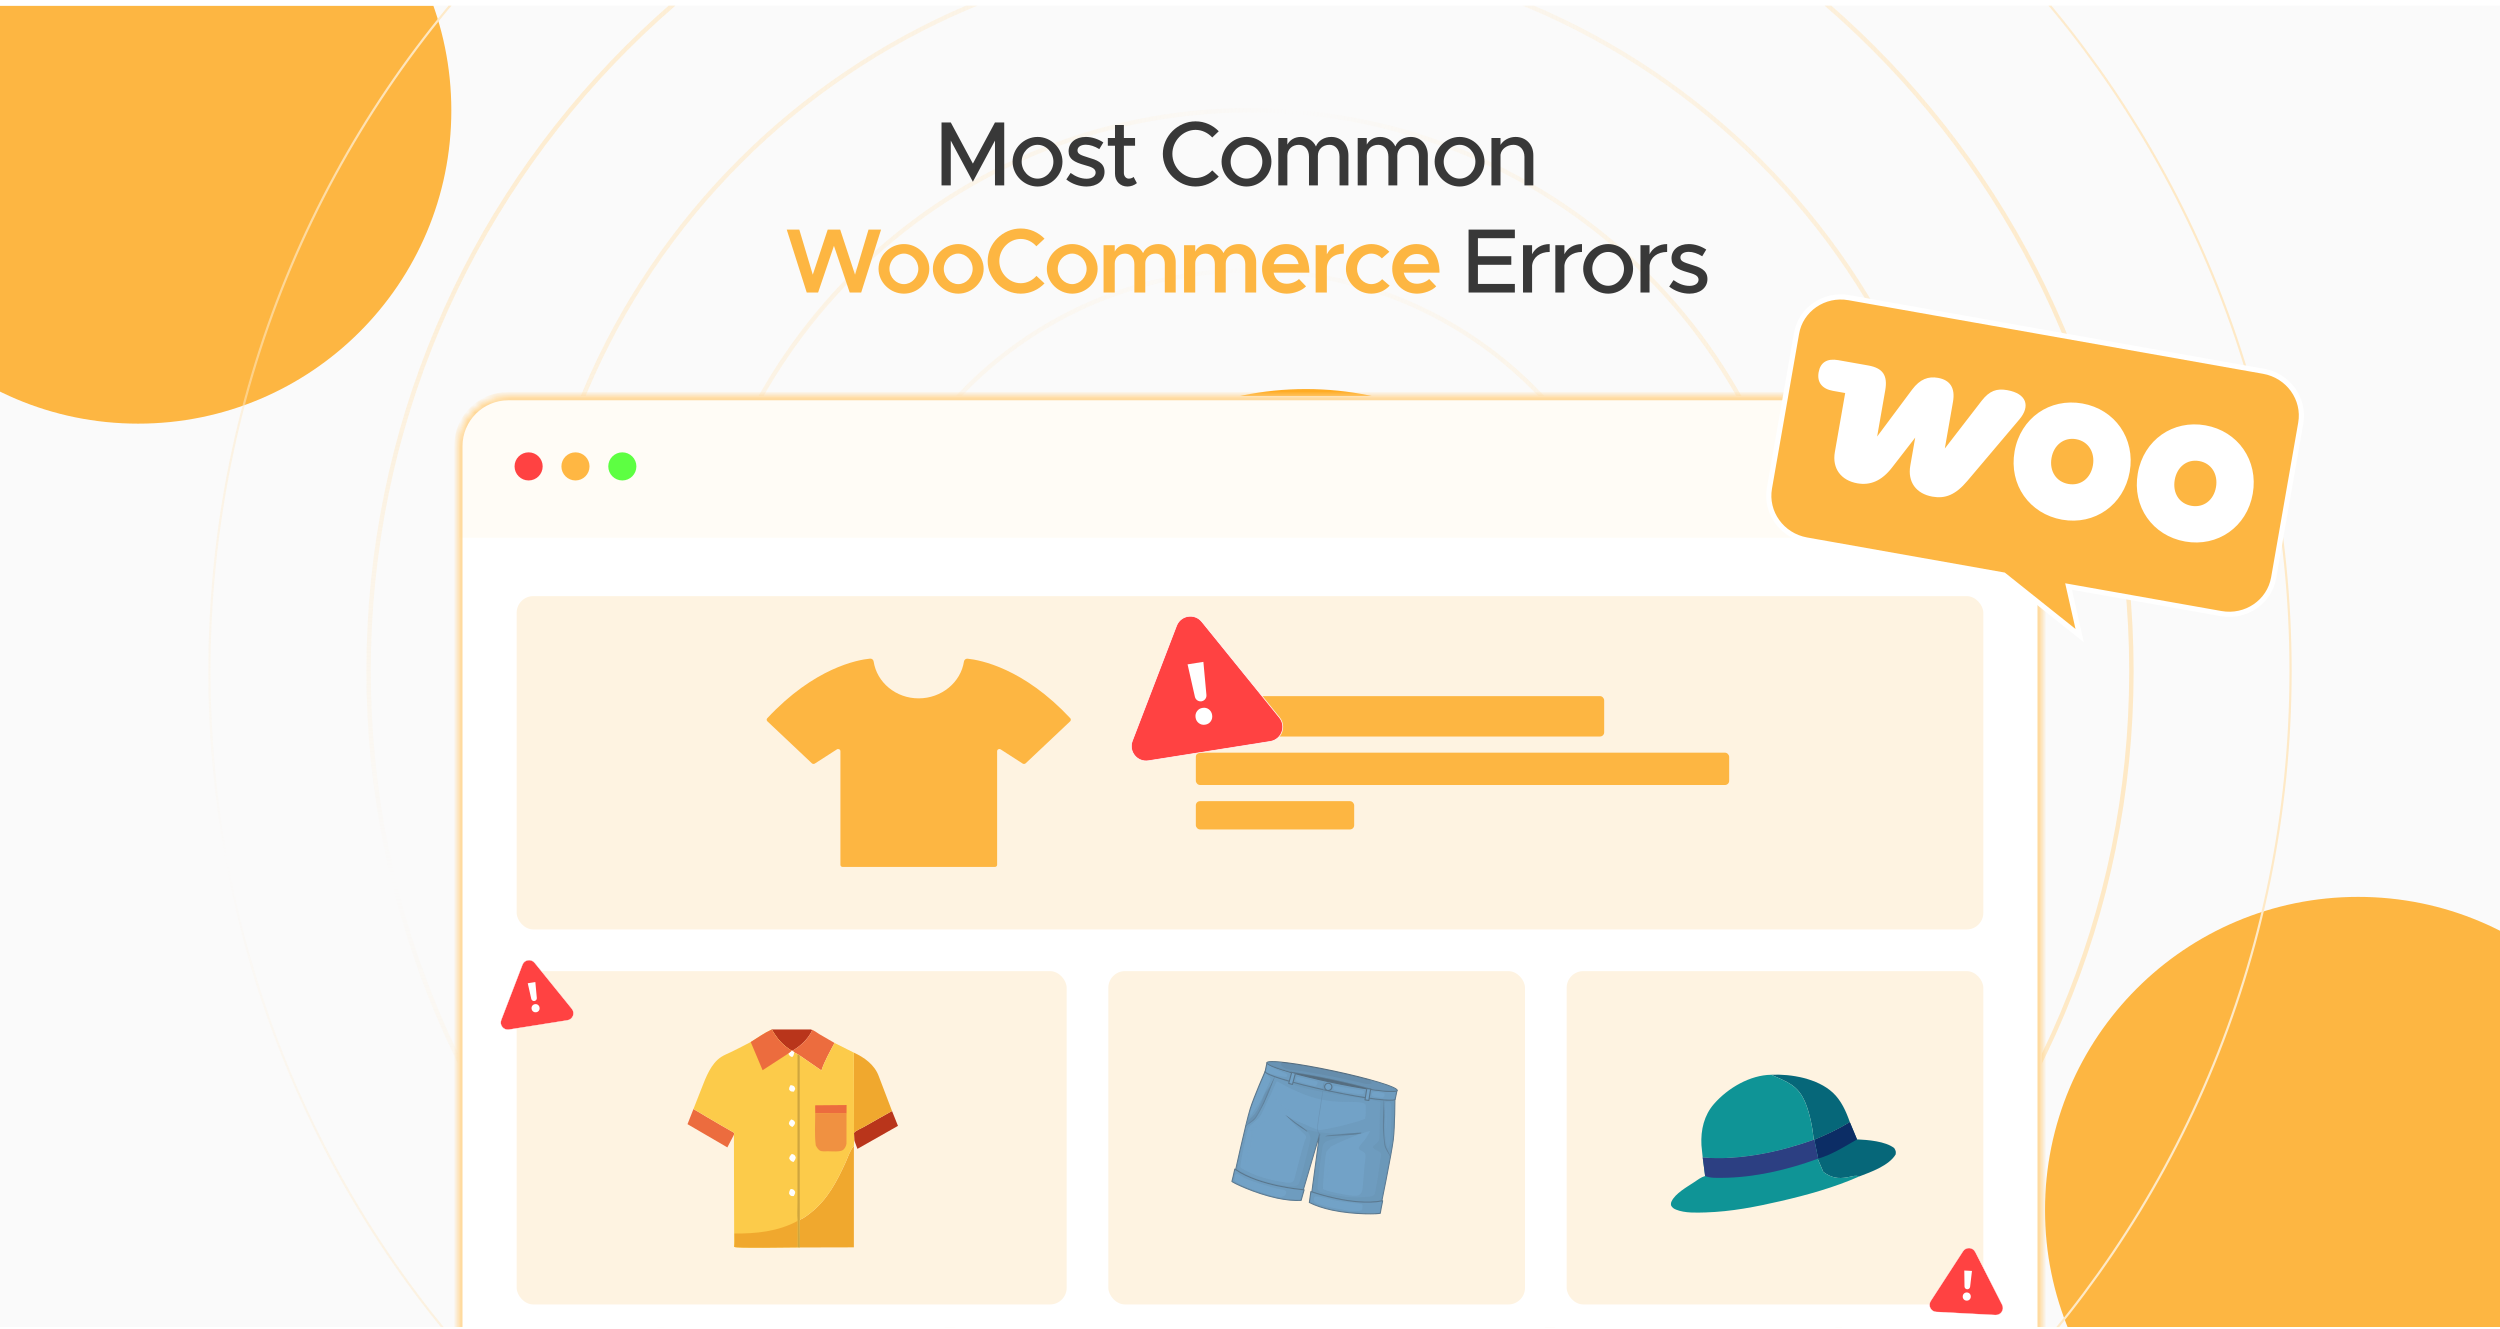 <svg width="350" height="186" viewBox="0 0 350 186" fill="none" xmlns="http://www.w3.org/2000/svg">
<g clip-path="url(#clip0_982_749)">
<rect width="350" height="185" transform="translate(0 0.791)" fill="#FAFAFA"/>
<g filter="url(#filter0_f_982_749)">
<circle cx="19.343" cy="15.468" r="43.843" fill="#FDB642"/>
</g>
<g filter="url(#filter1_f_982_749)">
<circle cx="182.819" cy="98.31" r="43.843" fill="#FFAC25"/>
</g>
<g filter="url(#filter2_f_982_749)">
<circle cx="330.142" cy="169.406" r="43.843" fill="#FDB642"/>
</g>
<path d="M208.5 93.958C208.5 112.46 193.501 127.458 175 127.458C156.499 127.458 141.501 112.46 141.501 93.958C141.501 75.457 156.499 60.459 175 60.459C193.501 60.459 208.5 75.457 208.5 93.958ZM175 127.767C193.672 127.767 208.808 112.63 208.808 93.958C208.808 75.287 193.672 60.15 175 60.15C156.328 60.15 141.192 75.287 141.192 93.958C141.192 112.63 156.328 127.767 175 127.767ZM230.935 93.958C230.935 124.851 205.892 149.894 175 149.894C144.108 149.894 119.065 124.851 119.065 93.958C119.065 63.066 144.108 38.023 175 38.023C205.892 38.023 230.935 63.066 230.935 93.958ZM175 150.202C206.063 150.202 231.244 125.021 231.244 93.958C231.244 62.896 206.063 37.714 175 37.714C143.937 37.714 118.756 62.896 118.756 93.958C118.756 125.021 143.937 150.202 175 150.202ZM253.371 93.958C253.371 137.242 218.283 172.33 175 172.33C131.717 172.33 96.629 137.242 96.629 93.958C96.629 50.675 131.717 15.587 175 15.587C218.283 15.587 253.371 50.675 253.371 93.958ZM175 172.638C218.454 172.638 253.68 137.412 253.68 93.958C253.68 50.505 218.454 15.278 175 15.278C131.546 15.278 96.32 50.505 96.32 93.958C96.32 137.412 131.546 172.638 175 172.638ZM275.807 93.958C275.807 149.633 230.674 194.766 175 194.766C119.326 194.766 74.193 149.633 74.193 93.958C74.193 38.284 119.326 -6.849 175 -6.849C230.674 -6.849 275.807 38.284 275.807 93.958ZM175 195.074C230.845 195.074 276.116 149.803 276.116 93.958C276.116 38.114 230.845 -7.158 175 -7.158C119.155 -7.158 73.884 38.114 73.884 93.958C73.884 149.803 119.155 195.074 175 195.074ZM298.243 93.958C298.243 162.024 243.065 217.201 175 217.201C106.935 217.201 51.757 162.024 51.757 93.958C51.757 25.893 106.935 -29.285 175 -29.285C243.065 -29.285 298.243 25.893 298.243 93.958ZM175 217.51C243.236 217.51 298.552 162.194 298.552 93.958C298.552 25.723 243.236 -29.593 175 -29.593C106.764 -29.593 51.448 25.723 51.448 93.958C51.448 162.194 106.764 217.51 175 217.51ZM320.679 93.958C320.679 174.415 255.456 239.637 175 239.637C94.544 239.637 29.321 174.415 29.321 93.958C29.321 13.502 94.544 -51.721 175 -51.721C255.456 -51.721 320.679 13.502 320.679 93.958Z" stroke="url(#paint0_radial_982_749)" stroke-width="0.309"/>
<path d="M131.814 25.959V17.142H133.11L136.203 22.905L139.296 17.142H140.592V25.959H139.296V19.683L136.203 25.446L133.11 19.683V25.959H131.814ZM145.268 26.113C143.369 26.113 141.765 24.522 141.765 22.635C141.765 20.749 143.369 19.17 145.268 19.17C147.155 19.17 148.746 20.749 148.746 22.635C148.746 24.522 147.155 26.113 145.268 26.113ZM145.268 25.009C146.462 25.009 147.476 23.931 147.476 22.635C147.476 21.352 146.462 20.274 145.268 20.274C144.049 20.274 143.035 21.352 143.035 22.635C143.035 23.931 144.049 25.009 145.268 25.009ZM152.119 26.113C151.144 26.113 150.079 25.767 149.283 25.125L149.886 24.214C150.592 24.727 151.349 25.022 152.132 25.022C152.877 25.022 153.39 24.676 153.39 24.162C153.39 23.546 152.71 23.354 151.888 23.123C150.361 22.699 149.604 22.263 149.604 21.185C149.591 19.966 150.605 19.17 152.017 19.17C152.877 19.17 153.749 19.465 154.468 19.94L153.903 20.877C153.262 20.479 152.594 20.261 152.017 20.261C151.362 20.261 150.849 20.543 150.849 21.044C150.849 21.557 151.26 21.711 152.376 22.058C153.467 22.378 154.635 22.738 154.635 24.06C154.635 25.317 153.57 26.113 152.119 26.113ZM158.703 24.765L159.165 25.638C158.806 25.933 158.318 26.113 157.844 26.113C156.817 26.113 156.098 25.369 156.098 24.303V20.402H155.097V19.324H156.098V17.502H157.343V19.324H158.909V20.402H157.343V24.214C157.343 24.676 157.651 25.009 158.023 25.009C158.306 25.009 158.562 24.907 158.703 24.765ZM167.379 26.113C164.902 26.113 162.798 24.021 162.798 21.544C162.798 19.067 164.902 16.988 167.379 16.988C168.637 16.988 169.792 17.515 170.626 18.375L169.715 19.247C169.125 18.605 168.29 18.182 167.379 18.182C165.621 18.182 164.132 19.722 164.132 21.544C164.132 23.38 165.621 24.919 167.379 24.919C168.29 24.919 169.125 24.496 169.715 23.854L170.626 24.727C169.792 25.574 168.637 26.113 167.379 26.113ZM174.522 26.113C172.623 26.113 171.018 24.522 171.018 22.635C171.018 20.749 172.623 19.17 174.522 19.17C176.408 19.17 178 20.749 178 22.635C178 24.522 176.408 26.113 174.522 26.113ZM174.522 25.009C175.715 25.009 176.729 23.931 176.729 22.635C176.729 21.352 175.715 20.274 174.522 20.274C173.303 20.274 172.289 21.352 172.289 22.635C172.289 23.931 173.303 25.009 174.522 25.009ZM186.391 19.17C187.777 19.17 188.778 20.235 188.778 21.737V25.959H187.533V21.929C187.533 20.954 186.955 20.274 186.121 20.274C185.172 20.274 184.504 20.903 184.504 21.814V25.959H183.259V21.929C183.259 20.954 182.682 20.274 181.848 20.274C180.898 20.274 180.231 20.903 180.231 21.814V25.959H178.96V19.324H180.231V20.248C180.564 19.594 181.257 19.17 182.104 19.17C183.067 19.17 183.85 19.683 184.235 20.505C184.543 19.683 185.39 19.17 186.391 19.17ZM197.508 19.17C198.894 19.17 199.895 20.235 199.895 21.737V25.959H198.65V21.929C198.65 20.954 198.072 20.274 197.238 20.274C196.288 20.274 195.621 20.903 195.621 21.814V25.959H194.376V21.929C194.376 20.954 193.799 20.274 192.965 20.274C192.015 20.274 191.348 20.903 191.348 21.814V25.959H190.077V19.324H191.348V20.248C191.681 19.594 192.374 19.17 193.221 19.17C194.184 19.17 194.967 19.683 195.352 20.505C195.66 19.683 196.507 19.17 197.508 19.17ZM204.351 26.113C202.452 26.113 200.847 24.522 200.847 22.635C200.847 20.749 202.452 19.17 204.351 19.17C206.237 19.17 207.829 20.749 207.829 22.635C207.829 24.522 206.237 26.113 204.351 26.113ZM204.351 25.009C205.544 25.009 206.558 23.931 206.558 22.635C206.558 21.352 205.544 20.274 204.351 20.274C203.132 20.274 202.118 21.352 202.118 22.635C202.118 23.931 203.132 25.009 204.351 25.009ZM212.177 19.17C213.64 19.17 214.667 20.235 214.667 21.737V25.959H213.422V21.955C213.422 20.967 212.793 20.274 211.895 20.274C210.971 20.274 210.175 20.877 210.072 21.66V25.959H208.802V19.324H210.072V20.287C210.47 19.632 211.279 19.17 212.177 19.17ZM212.081 33.349H206.909V35.864H211.581V37.071H206.909V39.753H212.081V40.959H205.6V32.142H212.081V33.349ZM214.492 35.595C214.915 34.722 215.814 34.17 216.956 34.17V35.274C215.583 35.274 214.607 36.031 214.492 37.186V40.959H213.221V34.324H214.492V35.595ZM219.016 35.595C219.44 34.722 220.338 34.17 221.48 34.17V35.274C220.107 35.274 219.132 36.031 219.016 37.186V40.959H217.746V34.324H219.016V35.595ZM225.15 41.113C223.251 41.113 221.647 39.522 221.647 37.635C221.647 35.749 223.251 34.17 225.15 34.17C227.037 34.17 228.628 35.749 228.628 37.635C228.628 39.522 227.037 41.113 225.15 41.113ZM225.15 40.009C226.344 40.009 227.358 38.931 227.358 37.635C227.358 36.352 226.344 35.274 225.15 35.274C223.931 35.274 222.917 36.352 222.917 37.635C222.917 38.931 223.931 40.009 225.15 40.009ZM230.936 35.595C231.359 34.722 232.258 34.17 233.4 34.17V35.274C232.027 35.274 231.051 36.031 230.936 37.186V40.959H229.665V34.324H230.936V35.595ZM236.526 41.113C235.551 41.113 234.485 40.767 233.69 40.125L234.293 39.214C234.999 39.727 235.756 40.022 236.539 40.022C237.283 40.022 237.796 39.676 237.796 39.162C237.796 38.546 237.116 38.354 236.295 38.123C234.768 37.699 234.011 37.263 234.011 36.185C233.998 34.966 235.012 34.17 236.423 34.17C237.283 34.17 238.156 34.465 238.874 34.94L238.31 35.877C237.668 35.479 237.001 35.261 236.423 35.261C235.769 35.261 235.255 35.543 235.255 36.044C235.255 36.557 235.666 36.711 236.783 37.058C237.873 37.379 239.041 37.738 239.041 39.06C239.041 40.317 237.976 41.113 236.526 41.113Z" fill="#383838"/>
<path d="M112.942 40.959L110.144 32.142H111.902L113.789 38.456L115.88 32.142H117.626L119.705 38.456L121.591 32.142H123.349L120.565 40.959H118.96L116.753 34.414L114.533 40.959H112.942ZM126.55 41.113C124.625 41.113 122.995 39.522 122.995 37.635C122.995 35.749 124.625 34.17 126.55 34.17C128.475 34.17 130.104 35.749 130.104 37.635C130.104 39.522 128.475 41.113 126.55 41.113ZM126.55 39.778C127.64 39.778 128.564 38.803 128.564 37.635C128.564 36.48 127.64 35.505 126.55 35.505C125.446 35.505 124.522 36.48 124.522 37.635C124.522 38.803 125.446 39.778 126.55 39.778ZM134.157 41.113C132.232 41.113 130.603 39.522 130.603 37.635C130.603 35.749 132.232 34.17 134.157 34.17C136.082 34.17 137.712 35.749 137.712 37.635C137.712 39.522 136.082 41.113 134.157 41.113ZM134.157 39.778C135.248 39.778 136.172 38.803 136.172 37.635C136.172 36.48 135.248 35.505 134.157 35.505C133.054 35.505 132.13 36.48 132.13 37.635C132.13 38.803 133.054 39.778 134.157 39.778ZM142.907 41.113C140.392 41.113 138.274 39.021 138.274 36.544C138.274 34.068 140.392 31.988 142.907 31.988C144.203 31.988 145.384 32.54 146.231 33.413L145.089 34.478C144.55 33.849 143.754 33.452 142.907 33.452C141.277 33.452 139.904 34.863 139.904 36.544C139.904 38.238 141.277 39.65 142.907 39.65C143.767 39.65 144.55 39.252 145.102 38.623L146.231 39.676C145.384 40.561 144.203 41.113 142.907 41.113ZM150.112 41.113C148.187 41.113 146.557 39.522 146.557 37.635C146.557 35.749 148.187 34.17 150.112 34.17C152.037 34.17 153.667 35.749 153.667 37.635C153.667 39.522 152.037 41.113 150.112 41.113ZM150.112 39.778C151.203 39.778 152.127 38.803 152.127 37.635C152.127 36.48 151.203 35.505 150.112 35.505C149.009 35.505 148.085 36.48 148.085 37.635C148.085 38.803 149.009 39.778 150.112 39.778ZM162.173 34.17C163.559 34.17 164.599 35.235 164.599 36.737V40.959H163.072V36.993C163.072 36.121 162.545 35.505 161.788 35.505C160.928 35.505 160.338 36.082 160.338 36.891V40.959H158.811V36.993C158.811 36.121 158.285 35.505 157.515 35.505C156.668 35.505 156.065 36.082 156.065 36.891V40.959H154.499V34.324H156.065V35.222C156.398 34.581 157.078 34.17 157.913 34.17C158.849 34.17 159.619 34.645 160.03 35.428C160.351 34.658 161.185 34.17 162.173 34.17ZM173.44 34.17C174.826 34.17 175.866 35.235 175.866 36.737V40.959H174.339V36.993C174.339 36.121 173.813 35.505 173.055 35.505C172.196 35.505 171.605 36.082 171.605 36.891V40.959H170.078V36.993C170.078 36.121 169.552 35.505 168.782 35.505C167.935 35.505 167.332 36.082 167.332 36.891V40.959H165.766V34.324H167.332V35.222C167.665 34.581 168.346 34.17 169.18 34.17C170.117 34.17 170.887 34.645 171.297 35.428C171.618 34.658 172.452 34.17 173.44 34.17ZM180.139 39.727C180.755 39.727 181.487 39.445 181.859 39.06L182.847 40.086C182.269 40.702 181.114 41.113 180.152 41.113C178.253 41.113 176.687 39.663 176.687 37.622C176.687 35.633 178.176 34.17 180.062 34.17C182.115 34.17 183.309 35.723 183.309 38.174H178.304C178.496 39.085 179.189 39.727 180.139 39.727ZM180.126 35.556C179.254 35.556 178.548 36.108 178.317 36.981H181.807C181.628 36.147 181.063 35.556 180.126 35.556ZM185.757 35.608C186.18 34.722 187.04 34.17 188.131 34.17V35.505C186.707 35.505 185.757 36.352 185.757 37.609V40.959H184.191V34.324H185.757V35.608ZM191.973 41.113C190.061 41.113 188.431 39.522 188.431 37.635C188.431 35.749 190.061 34.17 191.999 34.17C193 34.17 193.885 34.594 194.514 35.248L193.462 36.172C193.103 35.774 192.551 35.505 191.986 35.505C190.895 35.505 189.984 36.48 189.984 37.635C189.984 38.803 190.895 39.778 191.986 39.778C192.564 39.778 193.128 39.509 193.5 39.085L194.553 39.996C193.911 40.677 193.026 41.113 191.973 41.113ZM198.363 39.727C198.979 39.727 199.71 39.445 200.083 39.06L201.071 40.086C200.493 40.702 199.338 41.113 198.376 41.113C196.476 41.113 194.911 39.663 194.911 37.622C194.911 35.633 196.399 34.17 198.286 34.17C200.339 34.17 201.533 35.723 201.533 38.174H196.528C196.72 39.085 197.413 39.727 198.363 39.727ZM198.35 35.556C197.477 35.556 196.772 36.108 196.541 36.981H200.031C199.852 36.147 199.287 35.556 198.35 35.556Z" fill="#FDB642"/>
<g filter="url(#filter3_d_982_749)">
<g clip-path="url(#clip1_982_749)">
<mask id="path-6-inside-1_982_749" fill="white">
<path d="M64.167 57.209C64.167 53.343 67.301 50.209 71.167 50.209H278.833C282.699 50.209 285.833 53.343 285.833 57.209V185.542H64.167V57.209Z"/>
</mask>
<path d="M64.167 57.209C64.167 53.343 67.301 50.209 71.167 50.209H278.833C282.699 50.209 285.833 53.343 285.833 57.209V185.542H64.167V57.209Z" fill="white"/>
<rect x="64.167" y="50.209" width="221.667" height="19.833" fill="#FFFCF6"/>
<circle cx="74.006" cy="60.048" r="1.968" fill="#FF4242"/>
<circle cx="80.566" cy="60.048" r="1.968" fill="#FFB743"/>
<circle cx="87.126" cy="60.048" r="1.968" fill="#5DFF42"/>
<rect x="72.333" y="78.209" width="205.333" height="46.667" rx="2.333" fill="#FEF3E1"/>
<rect x="72.333" y="130.709" width="77" height="46.667" rx="2.333" fill="#FEF3E1"/>
<rect x="155.167" y="130.709" width="58.333" height="46.667" rx="2.333" fill="#FEF3E1"/>
<rect x="219.333" y="130.709" width="58.333" height="46.667" rx="2.333" fill="#FEF3E1"/>
<path d="M149.823 95.737L143.593 101.616C143.478 101.716 143.298 101.732 143.175 101.654L140.097 99.669C139.885 99.53 139.598 99.669 139.598 99.916V115.823C139.598 115.992 139.459 116.124 139.278 116.124H117.969C117.789 116.124 117.658 115.992 117.658 115.823V99.916C117.658 99.669 117.363 99.53 117.159 99.669L114.073 101.654C113.949 101.732 113.77 101.716 113.663 101.616L107.434 95.737C107.303 95.614 107.303 95.42 107.417 95.304C114.007 88.235 120.056 87.131 121.8 86.96C122.063 86.93 122.267 87.115 122.308 87.347C122.75 90.283 125.41 92.523 128.612 92.523C131.813 92.523 134.514 90.283 134.956 87.347C134.997 87.115 135.218 86.945 135.463 86.968C137.232 87.153 143.273 88.274 149.839 95.304C149.945 95.42 149.946 95.614 149.823 95.737Z" fill="#FDB642"/>
<rect x="167.417" y="92.207" width="57.167" height="5.657" rx="0.583" fill="#FDB642"/>
<rect x="167.417" y="100.127" width="74.667" height="4.525" rx="0.583" fill="#FDB642"/>
<rect x="167.417" y="106.914" width="22.167" height="3.96" rx="0.583" fill="#FDB642"/>
<path d="M195.06 154.277C195.275 152.416 195.284 148.611 195.284 148.611L194.502 148.217C189.276 148.484 177.999 144.71 177.999 144.71L177.124 144.751C177.124 144.751 175.585 148.231 175.025 150.019C174.465 151.806 172.681 159.913 172.681 159.913C172.681 159.913 179.039 162.464 182.162 162.334L184.748 153.533L183.53 162.625C186.331 164.014 193.177 164.27 193.177 164.27C193.177 164.27 194.844 156.138 195.06 154.277Z" fill="#72A2C7"/>
<path d="M186.186 163.541L186.186 163.541C185.042 163.297 184.137 163.013 183.495 162.695C183.465 162.68 183.448 162.648 183.453 162.615L184.536 154.529L182.237 162.356C182.227 162.388 182.198 162.411 182.165 162.412C181.449 162.442 180.507 162.334 179.363 162.091C176.282 161.436 172.687 160 172.651 159.986C172.616 159.972 172.596 159.934 172.604 159.897C172.622 159.816 174.396 151.766 174.951 149.996C175.506 148.224 177.037 144.756 177.053 144.72C177.065 144.694 177.091 144.676 177.12 144.674L177.994 144.632C178.004 144.632 178.014 144.633 178.023 144.636C178.073 144.653 183.087 146.324 187.916 147.351C190.749 147.953 192.963 148.218 194.498 148.14C194.511 148.14 194.525 148.143 194.537 148.149L195.319 148.543C195.345 148.556 195.361 148.583 195.361 148.612C195.361 148.651 195.349 152.442 195.136 154.286C194.923 156.13 193.269 164.205 193.252 164.286C193.245 164.323 193.211 164.35 193.173 164.348C193.135 164.347 189.267 164.196 186.186 163.541ZM183.614 162.581C184.241 162.883 185.116 163.155 186.218 163.389C189.065 163.994 192.591 164.167 193.114 164.19C193.271 163.418 194.78 156.017 194.982 154.268C195.182 152.545 195.204 149.106 195.206 148.659L194.485 148.296C192.938 148.372 190.718 148.105 187.884 147.502C183.171 146.501 178.284 144.887 177.988 144.788L177.176 144.827C176.996 145.236 175.617 148.387 175.099 150.042C174.572 151.722 172.94 159.096 172.77 159.866C173.257 160.058 176.548 161.333 179.395 161.938C180.497 162.173 181.407 162.281 182.103 162.259L184.673 153.512C184.684 153.473 184.724 153.449 184.764 153.458C184.803 153.466 184.83 153.504 184.824 153.544L183.614 162.581Z" fill="#59758B"/>
<path d="M190.558 153.321C189.63 153.351 188.696 153.463 187.768 153.533C187.369 153.563 186.968 153.596 186.57 153.64C186.259 153.674 185.85 153.675 185.564 153.815C185.553 153.821 185.543 153.841 185.562 153.842C185.605 153.848 185.648 153.847 185.691 153.84C185.695 153.839 185.698 153.833 185.693 153.833C185.605 153.831 185.616 153.829 185.726 153.828C185.828 153.826 185.93 153.823 186.033 153.817C186.243 153.805 186.454 153.797 186.664 153.784C187.1 153.759 187.534 153.73 187.97 153.706C188.821 153.658 189.71 153.657 190.537 153.426C190.581 153.414 190.638 153.318 190.558 153.321Z" fill="#59758B"/>
<path d="M183.015 153.101C182.551 152.684 182.023 152.357 181.51 152.003C180.999 151.65 180.538 151.217 180.013 150.887C180 150.878 179.975 150.901 179.99 150.911C180.07 150.965 180.152 151.015 180.234 151.064C180.162 151.028 180.089 150.992 180.076 150.981C180.197 151.08 180.311 151.186 180.428 151.291C180.679 151.518 180.931 151.744 181.198 151.952C181.758 152.387 182.36 152.776 182.953 153.166C182.988 153.189 183.051 153.134 183.015 153.101Z" fill="#59758B"/>
<path d="M193.953 155.036C193.793 154.286 193.797 153.482 193.767 152.724C193.737 151.988 193.824 151.255 193.802 150.517C193.785 149.911 193.767 149.298 193.761 148.692C193.76 148.678 193.737 148.687 193.736 148.698C193.735 148.712 193.734 148.726 193.733 148.741C193.732 148.748 193.743 148.744 193.745 148.74C193.714 148.826 193.71 149.144 193.702 149.322C193.686 149.689 193.66 150.055 193.65 150.423C193.629 151.195 193.585 151.981 193.609 152.754C193.634 153.496 193.722 154.237 193.809 154.975C193.891 155.657 194.411 156.148 194.65 156.774C194.655 156.789 194.68 156.776 194.678 156.763C194.538 156.16 194.084 155.65 193.953 155.036Z" fill="#59758B"/>
<path d="M175.72 151.159C176.171 150.539 176.494 149.803 176.83 149.122C177.156 148.462 177.375 147.757 177.695 147.092C177.958 146.545 178.222 145.993 178.475 145.442C178.482 145.429 178.499 145.446 178.496 145.457C178.49 145.47 178.485 145.484 178.481 145.497C178.478 145.504 178.47 145.497 178.471 145.492C178.463 145.583 178.338 145.875 178.273 146.041C178.139 146.382 178.013 146.728 177.873 147.068C177.578 147.782 177.299 148.517 176.961 149.214C176.638 149.882 176.256 150.523 175.876 151.162C175.524 151.752 174.849 151.989 174.376 152.463C174.365 152.475 174.347 152.453 174.355 152.442C174.727 151.948 175.35 151.666 175.72 151.159Z" fill="#59758B"/>
<path opacity="0.3" d="M195.06 154.279C195.275 152.418 195.284 148.613 195.284 148.613L194.502 148.219C189.276 148.486 177.999 144.711 177.999 144.711L177.124 144.753C177.124 144.753 177.12 144.764 177.113 144.778C177.23 144.946 177.357 145.108 177.48 145.269C177.605 145.432 177.777 145.565 177.873 145.749C177.93 145.857 177.841 146.031 177.794 146.128C177.672 146.385 177.552 146.641 177.432 146.9C177.098 147.628 176.799 148.383 176.379 149.066C175.994 149.693 175.557 150.285 175.153 150.899C175.115 150.957 175.008 150.952 175.007 150.868C175.004 150.486 175.051 150.112 175.117 149.74C175.084 149.837 175.053 149.931 175.025 150.02C174.466 151.808 172.681 159.915 172.681 159.915C172.681 159.915 179.039 162.466 182.163 162.336L184.748 153.535L183.53 162.627C186.331 164.016 193.177 164.272 193.177 164.272C193.177 164.272 194.844 156.14 195.06 154.279ZM184.674 152.939C184.015 152.83 182.641 152.13 182.433 152.051C181.79 151.803 181.138 151.568 180.541 151.228C180.535 151.227 180.53 151.227 180.524 151.226C180.469 151.219 180.414 151.21 180.359 151.202C180.376 151.225 180.392 151.249 180.41 151.272C181.059 152.14 181.941 152.819 182.675 153.611C182.816 153.764 182.937 153.985 182.798 154.178C182.559 154.51 181.402 159.066 181.262 159.634C181.201 159.876 181.122 160.169 180.859 160.267C180.544 160.385 180.19 160.338 179.866 160.283C179.432 160.209 178.993 160.15 178.563 160.06C177.408 159.82 176.235 159.482 175.156 159.001C174.861 158.87 174.579 158.721 174.294 158.572C174.177 158.511 173.765 158.312 173.684 158.199C173.499 157.94 174.593 153.037 174.749 152.733C174.925 152.391 175.218 152.153 175.509 151.913C175.91 151.584 176.332 151.227 176.576 150.762C176.822 150.294 177.031 149.81 177.248 149.329C177.468 148.842 177.72 148.37 177.96 147.892C178.129 147.456 178.301 147.023 178.522 146.611C178.542 146.557 178.563 146.504 178.58 146.45C178.583 146.44 178.588 146.432 178.594 146.425C178.627 146.343 178.663 146.263 178.705 146.185C178.726 146.149 178.772 146.131 178.81 146.152C180.725 147.209 182.702 148.185 184.851 148.66C185.942 148.902 187.032 149.003 188.148 149.02C189.178 149.034 190.973 148.919 191.182 149.44C191.194 149.469 191.291 150.441 191.113 151.344C191.061 151.61 185.362 153.052 184.674 152.939ZM189.9 162.168C189.22 162.265 185.197 161.459 185.209 161.164C185.259 159.807 185.49 156.641 185.707 155.976C185.717 155.946 186.332 155.258 186.359 155.243C188.755 154 191.829 153.01 191.801 153.083C191.595 153.622 191.231 154.134 190.858 154.574C190.681 154.782 190.489 154.991 190.349 155.225C190.241 155.407 190.122 155.591 190.432 155.757C190.548 155.819 190.66 155.886 190.772 155.954C190.959 156.069 191.144 156.19 191.164 156.428C191.202 156.902 191.089 157.395 191.041 157.865C190.935 158.9 190.882 159.94 190.784 160.975C190.727 161.581 190.565 162.074 189.9 162.168Z" fill="#668DAC"/>
<path opacity="0.6" d="M175.26 151.793C175.894 151.315 176.294 150.677 176.569 149.939C176.864 149.146 177.604 147.732 177.902 146.941C178.103 146.407 177.322 147.304 176.997 148.017C176.661 148.753 176.382 149.554 175.962 150.246C175.646 150.764 175.204 151.308 174.652 151.586C174.634 151.595 174.616 151.601 174.599 151.608C174.543 151.832 174.485 152.069 174.424 152.317C174.713 152.157 174.997 151.991 175.26 151.793Z" fill="#668DAC"/>
<path opacity="0.3" d="M195.059 154.279C195.275 152.418 195.284 148.613 195.284 148.613L194.502 148.219C189.276 148.486 177.999 144.711 177.999 144.711L177.261 144.747C178.047 145.388 179.063 145.697 179.973 146.135C181.356 146.799 182.783 147.167 184.283 147.463C185.787 147.76 187.297 148.02 188.81 148.269C190.261 148.508 191.737 148.688 193.176 148.991C193.212 148.998 193.233 149.03 193.235 149.064C193.257 149.074 193.281 149.093 193.277 149.124C193.062 150.52 193.208 153.881 193.06 154.344C192.933 154.739 192.465 154.943 192.224 155.256C192.004 155.543 193.078 155.904 193.219 156.081C193.478 156.407 193.277 156.834 193.229 157.198C193.135 157.904 192.621 161.902 192.369 162.071C192.118 162.238 191.797 162.272 191.503 162.297C190.543 162.378 189.608 162.437 188.646 162.336C187.742 162.24 186.852 162.052 185.956 161.908C185.533 161.839 184.58 161.738 184.459 161.195C184.37 160.799 185.06 155.562 185.223 155.084C185.319 154.804 185.498 154.627 185.775 154.514C186.262 154.318 186.762 154.159 187.273 154.032C188.345 153.766 189.439 153.598 190.517 153.354C190.578 153.34 190.621 153.396 190.617 153.443C190.734 153.403 190.845 153.364 190.948 153.33C189.104 153.357 187.246 153.578 185.41 153.345C184.463 153.226 183.361 153.093 182.437 152.677C182.444 152.682 182.451 152.686 182.457 152.692C182.972 153.079 183.554 153.583 183.448 154.301C183.365 154.863 182.015 160.21 181.816 160.505C181.547 160.903 180.799 160.833 180.4 160.798C179.764 160.742 179.144 160.604 178.521 160.47C177.448 160.24 176.373 159.971 175.356 159.552C174.821 159.332 174.305 159.076 173.813 158.77C173.604 158.64 173.414 158.512 173.341 158.267C173.219 157.862 173.353 157.307 173.393 156.894C173.402 156.799 173.411 156.706 173.421 156.612C173.005 158.441 172.681 159.915 172.681 159.915C172.681 159.915 179.039 162.466 182.163 162.336L184.748 153.535L183.53 162.627C186.331 164.016 193.177 164.272 193.177 164.272C193.177 164.272 194.844 156.14 195.059 154.279ZM194.403 155.486C194.376 155.556 194.285 155.528 194.261 155.475C194.062 155.045 194.062 154.52 193.969 154.061C193.87 153.568 193.808 153.052 193.843 152.548C193.892 151.826 193.855 151.104 193.883 150.384C193.83 149.983 193.678 149.165 194.047 149.042C194.71 148.822 194.787 149.386 194.784 149.906C194.781 150.805 194.801 151.712 194.748 152.609C194.693 153.538 194.744 154.607 194.403 155.486Z" fill="#668DAC"/>
<path d="M177.383 143.533L177.123 144.754C177.031 145.187 181.031 146.404 186.057 147.472C191.083 148.541 195.232 149.055 195.324 148.622L195.583 147.402L177.383 143.533Z" fill="#72A2C7"/>
<path d="M186.041 147.548C183.608 147.031 181.338 146.463 179.649 145.949C176.964 145.132 177.025 144.846 177.048 144.737L177.308 143.517C177.317 143.475 177.358 143.449 177.399 143.458L195.6 147.326C195.642 147.335 195.669 147.376 195.66 147.418L195.4 148.638C195.377 148.746 195.317 149.033 192.531 148.687C190.779 148.47 188.474 148.065 186.041 147.548ZM177.443 143.625L177.2 144.77C177.214 145.074 180.382 146.187 186.074 147.396C191.765 148.606 195.112 148.879 195.249 148.605L195.492 147.461L177.443 143.625Z" fill="#59758B"/>
<path opacity="0.3" d="M177.383 143.533L177.377 143.564C177.942 144.186 178.759 144.522 179.526 144.837C179.673 144.898 180.5 145.169 180.147 145.476C179.913 145.68 177.753 145.067 177.17 144.86C177.619 145.363 181.396 146.482 186.057 147.472C191.083 148.541 195.232 149.056 195.324 148.622L195.584 147.402L177.383 143.533ZM184.104 146.789C183.605 146.688 181.679 146.182 181.584 146.129C181.281 145.961 181.463 145.418 181.83 145.521C182.67 145.759 183.522 145.946 184.374 146.138C184.598 146.162 184.347 146.837 184.104 146.789ZM190.754 147.948C190.441 148.016 187.117 147.503 186.797 147.316C186.618 147.212 186.633 146.972 186.747 146.828C186.871 146.672 189.532 147.285 190.645 147.372C191.095 147.399 190.999 147.895 190.754 147.948ZM193.504 148.441C193.275 148.455 192.424 148.329 192.237 148.248C192.071 148.177 191.994 148.057 192.082 147.794C192.192 147.461 193.792 147.737 193.829 147.891C193.894 148.155 193.791 148.423 193.504 148.441Z" fill="#668DAC"/>
<path d="M192.068 147.291C194.164 147.587 195.532 147.648 195.585 147.401C195.677 146.968 191.677 145.751 186.651 144.682C181.625 143.614 177.476 143.099 177.384 143.532C177.332 143.779 178.607 144.28 180.641 144.863C182.226 145.086 184.227 145.443 186.392 145.903C188.556 146.363 190.529 146.851 192.068 147.291Z" fill="#668DAC"/>
<path d="M192.053 147.367C192.051 147.367 192.049 147.367 192.048 147.366C190.463 146.912 188.449 146.419 186.376 145.979C184.304 145.539 182.264 145.169 180.631 144.94C177.215 143.961 177.286 143.627 177.309 143.516C177.332 143.408 177.393 143.122 180.178 143.467C181.93 143.685 184.235 144.09 186.668 144.607C189.101 145.124 191.371 145.692 193.06 146.206C195.745 147.023 195.684 147.309 195.661 147.417C195.638 147.527 195.567 147.862 192.058 147.368C192.056 147.368 192.055 147.368 192.053 147.367ZM186.635 144.758C180.945 143.548 177.598 143.276 177.46 143.549C177.461 143.561 177.512 143.886 180.663 144.788C182.289 145.016 184.333 145.386 186.408 145.827C188.481 146.268 190.497 146.761 192.085 147.215C195.325 147.671 195.503 147.396 195.51 147.384C195.495 147.08 192.326 145.968 186.635 144.758Z" fill="#556D80"/>
<path d="M192.069 147.29C190.53 146.85 188.557 146.362 186.392 145.902C184.228 145.442 182.227 145.085 180.642 144.861C182.181 145.302 184.154 145.79 186.319 146.25C188.483 146.71 190.484 147.067 192.069 147.29Z" fill="#556D80"/>
<path d="M186.302 146.326C184.227 145.885 182.209 145.392 180.62 144.937C180.58 144.925 180.557 144.886 180.566 144.846C180.574 144.806 180.612 144.78 180.652 144.785C182.288 145.015 184.332 145.385 186.408 145.826C188.484 146.267 190.501 146.761 192.09 147.216C192.129 147.228 192.153 147.267 192.144 147.307C192.136 147.347 192.098 147.373 192.057 147.368C190.421 147.137 188.377 146.767 186.302 146.326ZM181.953 145.14C183.279 145.489 184.791 145.846 186.334 146.174C187.878 146.502 189.404 146.791 190.757 147.012C189.432 146.663 187.92 146.307 186.376 145.978C184.832 145.65 183.306 145.361 181.953 145.14Z" fill="#556D80"/>
<path opacity="0.5" d="M191.492 145.84C191.716 145.963 191.917 146.114 192.057 146.318C192.087 146.363 192.061 146.415 192.016 146.434C191.443 146.687 190.697 146.342 190.124 146.232C189.118 146.039 188.123 145.796 187.12 145.591C186.036 145.37 184.948 145.173 183.859 144.979C183.107 144.845 182.361 144.695 181.599 144.626C180.998 144.571 180.267 144.552 179.733 144.236C179.541 144.123 179.181 143.811 179.407 143.562C179.438 143.527 179.475 143.497 179.514 143.471C178.22 143.337 177.425 143.347 177.385 143.534C177.333 143.781 178.608 144.281 180.643 144.864C182.227 145.087 184.228 145.444 186.393 145.904C188.557 146.364 190.531 146.852 192.069 147.293C194.165 147.588 195.533 147.649 195.586 147.402C195.645 147.123 194.007 146.519 191.492 145.84Z" fill="#6D9ABD"/>
<path d="M180.839 144.881L180.421 146.436L180.946 146.576L181.363 145.022L180.839 144.881Z" fill="#72A2C7"/>
<path d="M180.927 146.649C180.926 146.648 180.925 146.648 180.923 146.648L180.399 146.507C180.358 146.496 180.333 146.453 180.344 146.412L180.761 144.858C180.773 144.816 180.812 144.788 180.857 144.803L181.381 144.944C181.401 144.949 181.418 144.962 181.428 144.98C181.438 144.997 181.441 145.019 181.436 145.039L181.018 146.593C181.013 146.613 181 146.63 180.982 146.64C180.965 146.649 180.946 146.653 180.927 146.649ZM180.514 146.377L180.889 146.478L181.266 145.074L180.892 144.973L180.514 146.377Z" fill="#59758B"/>
<path d="M191.893 147.223L191.356 147.139L191.105 148.728L191.642 148.813L191.893 147.223Z" fill="#72A2C7"/>
<path d="M191.084 148.807C191.065 148.803 191.049 148.792 191.037 148.777C191.025 148.761 191.02 148.74 191.023 148.719L191.274 147.13C191.277 147.11 191.288 147.091 191.305 147.079C191.322 147.067 191.342 147.062 191.362 147.065L191.899 147.15C191.95 147.156 191.97 147.196 191.964 147.239L191.713 148.828C191.706 148.87 191.666 148.899 191.624 148.893L191.088 148.808C191.086 148.808 191.085 148.808 191.084 148.807ZM191.415 147.231L191.189 148.667L191.572 148.728L191.799 147.291L191.415 147.231Z" fill="#59758B"/>
<path opacity="0.6" d="M184.844 153.518C184.845 153.498 184.833 153.477 184.812 153.473C184.752 153.461 184.702 153.425 184.657 153.381C184.622 153.271 184.582 153.162 184.538 153.051C184.433 152.788 184.495 152.56 184.528 152.285C184.593 151.734 184.659 151.179 184.767 150.634C184.873 150.096 184.937 149.543 185.016 149C185.097 148.454 185.215 147.892 185.241 147.339C185.292 147.371 185.364 147.389 185.475 147.389C185.5 147.389 185.558 147.34 185.518 147.32C185.446 147.283 185.352 147.243 185.32 147.16C185.293 147.089 185.339 146.894 185.352 146.815C185.377 146.666 185.394 146.517 185.414 146.368C185.418 146.342 185.5 146.072 185.497 146.099C185.496 146.102 185.501 146.101 185.502 146.099C185.505 146.087 185.509 146.075 185.513 146.064C185.517 146.056 185.506 146.058 185.502 146.061C185.286 146.263 185.222 146.63 185.176 146.907C185.145 147.095 185.131 147.232 185.204 147.311C185.123 147.521 185.1 147.836 185.067 148.053C185.019 148.378 184.96 148.701 184.905 149.025C184.806 149.601 184.752 150.186 184.644 150.761C184.531 151.36 184.47 151.969 184.399 152.573C184.351 152.977 184.503 153.334 184.677 153.696C184.657 153.801 184.644 153.904 184.696 154.006C184.712 154.038 184.77 154.005 184.775 153.98C184.807 153.828 184.838 153.673 184.844 153.518Z" fill="#668DAC"/>
<path d="M186.452 147.018C186.394 147.292 186.123 147.468 185.848 147.41C185.574 147.351 185.399 147.081 185.457 146.806C185.516 146.532 185.785 146.356 186.06 146.414C186.335 146.473 186.511 146.743 186.452 147.018Z" fill="#72A2C7"/>
<path d="M185.833 147.486C185.517 147.418 185.315 147.106 185.382 146.79C185.449 146.474 185.761 146.271 186.077 146.339C186.393 146.406 186.596 146.718 186.529 147.034C186.462 147.35 186.149 147.553 185.833 147.486ZM186.045 146.49C185.813 146.441 185.583 146.59 185.534 146.822C185.484 147.055 185.633 147.284 185.865 147.334C186.098 147.383 186.327 147.234 186.377 147.002C186.426 146.769 186.277 146.54 186.045 146.49Z" fill="#59758B"/>
<path d="M185.994 146.206C185.991 146.204 185.986 146.209 185.989 146.211C185.996 146.216 186.002 146.221 186.009 146.227C186.011 146.229 186.016 146.225 186.015 146.223C186.005 146.211 186.01 146.217 185.994 146.206Z" fill="#414950"/>
<path d="M172.466 160.153C172.421 160.216 177.875 163.013 182.151 162.806L182.572 161.325C182.572 161.325 176.235 160.846 172.877 158.417C172.877 158.417 172.511 160.089 172.466 160.153Z" fill="#72A2C7"/>
<path d="M178.777 162.556L178.776 162.556C175.596 161.88 172.458 160.345 172.394 160.183C172.386 160.159 172.389 160.129 172.404 160.108C172.438 160.032 172.666 159.019 172.801 158.4C172.807 158.375 172.825 158.354 172.849 158.344C172.874 158.335 172.901 158.338 172.923 158.354C174.639 159.596 177.157 160.315 178.967 160.7C180.958 161.123 182.562 161.247 182.578 161.249C182.601 161.25 182.623 161.263 182.636 161.282C182.649 161.301 182.653 161.325 182.647 161.347L182.227 162.827C182.218 162.859 182.189 162.882 182.156 162.884C181.162 162.932 180.025 162.822 178.777 162.556ZM172.557 160.127C172.917 160.359 175.766 161.757 178.809 162.404L178.809 162.404C180.021 162.662 181.126 162.772 182.093 162.731L182.472 161.395C182.098 161.362 180.66 161.218 178.935 160.852C177.144 160.471 174.663 159.764 172.928 158.548C172.787 159.187 172.627 159.9 172.557 160.127Z" fill="#59758B"/>
<path opacity="0.3" d="M172.867 158.46C172.867 158.46 172.502 160.132 172.458 160.195C172.412 160.259 177.866 163.056 182.143 162.849L182.563 161.368C182.563 161.368 176.226 160.889 172.867 158.46ZM179.272 162.324C178.72 162.333 178.172 162.177 177.651 162.008C177.062 161.817 176.474 161.625 175.882 161.441C175.01 161.168 174.115 160.879 173.339 160.385C173.188 160.289 172.847 160.135 172.847 159.912C172.848 159.624 172.925 158.895 173.265 159.106C173.5 159.251 173.964 159.49 174.244 159.661C174.961 160.099 177.972 160.966 178.67 161.125C178.936 161.186 179.203 161.25 179.474 161.288C179.592 161.304 179.728 161.311 179.839 161.362C180.02 161.447 180.111 161.61 180.053 161.814C179.952 162.174 179.627 162.317 179.272 162.324Z" fill="#668DAC"/>
<path d="M193.236 164.612C193.251 164.688 187.131 165.025 183.309 163.096L183.527 161.573C183.527 161.573 189.511 163.712 193.568 162.859C193.568 162.859 193.221 164.536 193.236 164.612Z" fill="#72A2C7"/>
<path d="M186.495 164.241C185.246 163.975 184.163 163.614 183.275 163.166C183.245 163.151 183.228 163.118 183.233 163.085L183.451 161.562C183.454 161.54 183.468 161.519 183.488 161.507C183.507 161.495 183.532 161.492 183.554 161.501C183.569 161.506 185.085 162.044 187.076 162.467C188.886 162.852 191.479 163.219 193.552 162.783C193.577 162.778 193.604 162.786 193.623 162.805C193.641 162.823 193.649 162.85 193.644 162.875C193.516 163.496 193.313 164.513 193.314 164.605C193.319 164.631 193.309 164.651 193.29 164.669C193.167 164.791 189.675 164.917 186.495 164.241ZM183.394 163.052C184.261 163.483 185.315 163.832 186.527 164.089C189.569 164.736 192.741 164.617 193.165 164.552C193.194 164.316 193.337 163.6 193.469 162.959C191.39 163.364 188.836 163 187.044 162.62C185.318 162.253 183.946 161.799 183.591 161.678L183.394 163.052Z" fill="#59758B"/>
<path opacity="0.3" d="M193.568 162.859C189.511 163.712 183.527 161.573 183.527 161.573L183.309 163.096C187.131 165.025 193.251 164.688 193.236 164.612C193.221 164.536 193.568 162.859 193.568 162.859ZM190.429 164.257C189.831 164.348 189.069 164.316 188.489 164.201C188.242 164.153 185.977 163.767 185.13 163.485C184.823 163.382 184.26 163.282 184.052 162.984C184.029 162.963 184.009 162.94 183.993 162.915C183.91 162.779 183.909 162.57 183.982 162.409C184.072 161.934 186.094 162.675 187.082 162.848C189.69 163.306 190.814 163.149 190.762 163.541C190.712 163.918 190.789 164.202 190.429 164.257Z" fill="#668DAC"/>
<g opacity="0.6">
<path opacity="0.7" d="M176.559 146.893C176.525 146.962 176.493 147.031 176.463 147.098C176.279 147.504 176.094 147.907 175.917 148.314C175.867 148.482 175.823 148.652 175.784 148.82C175.89 148.645 175.977 148.437 176.033 148.332C176.214 147.994 176.382 147.651 176.537 147.299C176.671 146.993 176.8 146.684 176.907 146.369C176.795 146.545 176.674 146.718 176.559 146.893Z" fill="#72A2C7"/>
<path opacity="0.7" d="M179.816 149.662C179.515 149.385 179.236 149.087 178.941 148.805C178.819 148.69 178.683 148.596 178.558 148.488C178.708 148.916 179.146 149.241 179.462 149.536C180.003 150.042 180.566 150.524 181.157 150.973C181.174 150.986 181.198 150.984 181.221 150.975C180.771 150.519 180.289 150.097 179.816 149.662Z" fill="#72A2C7"/>
<path opacity="0.7" d="M174.665 155.939C174.516 156.572 174.351 157.202 174.219 157.839C174.295 157.645 174.369 157.45 174.441 157.253C174.648 156.551 174.875 155.854 175.113 155.162C175.24 154.71 175.355 154.257 175.457 153.807C175.386 153.617 175.325 153.427 175.306 153.247C175.285 153.047 175.38 152.92 175.547 152.811C176.068 152.471 176.575 152.124 177.074 151.757C176.648 152.036 176.195 152.278 175.759 152.531C175.563 152.645 174.893 152.975 175.059 153.342C175.362 154.016 174.829 155.239 174.665 155.939Z" fill="#72A2C7"/>
<path opacity="0.7" d="M186.067 158.068C186.122 157.62 186.156 157.172 186.181 156.722C186.193 156.497 186.224 156.24 186.166 156.013C185.832 157.242 185.668 158.731 185.786 159.992C185.938 159.364 185.989 158.701 186.067 158.068Z" fill="#72A2C7"/>
<path opacity="0.7" d="M194.12 149.844C194.121 149.825 194.092 149.837 194.089 149.851C193.938 150.76 193.984 151.733 194.079 152.646C194.084 152.692 194.163 152.652 194.165 152.617C194.205 151.694 194.039 150.767 194.12 149.844Z" fill="#72A2C7"/>
<path opacity="0.7" d="M174.442 159.827C174.133 159.68 173.822 159.535 173.512 159.391C173.546 159.443 173.582 159.493 173.622 159.542C173.814 159.694 174.056 159.806 174.249 159.902C174.675 160.115 175.125 160.292 175.574 160.458C175.579 160.459 175.583 160.459 175.587 160.46C175.202 160.257 174.838 160.015 174.442 159.827Z" fill="#72A2C7"/>
<path opacity="0.7" d="M186.562 162.912C186.85 162.934 187.138 162.947 187.426 162.946C186.501 162.766 185.571 162.596 184.661 162.34C184.726 162.405 184.805 162.461 184.893 162.508C185.286 162.644 185.729 162.706 186.105 162.806C186.257 162.846 186.409 162.88 186.562 162.912Z" fill="#72A2C7"/>
</g>
<path d="M108.049 138.88L113.529 138.875L113.704 139.008C113.113 140.261 112.058 141.206 110.924 141.866L110.837 141.853C109.573 141.079 108.81 140.202 108.049 138.88Z" fill="#B9351B"/>
<path d="M119.56 153.355C119.773 153.049 120.687 152.664 121.02 152.476C122.31 151.751 123.586 151.001 124.885 150.295L125.716 152.375L120.041 155.594L119.599 154.399L119.56 153.355Z" fill="#B9351B"/>
<path d="M97.082 150.016C98.41 150.792 99.722 151.598 101.057 152.359C101.489 152.606 101.924 152.847 102.353 153.1C102.435 153.148 102.686 153.261 102.735 153.325C102.768 153.37 102.773 153.433 102.793 153.486L102.747 153.628L101.828 155.388L96.25 152.135L97.082 150.016Z" fill="#EC6C3E"/>
<path d="M113.528 138.875C113.929 138.957 114.354 139.322 114.713 139.536C115.415 139.956 116.132 140.346 116.835 140.765C116.192 141.972 115.434 143.309 114.999 144.615L111.967 142.524L111.649 142.338L111.195 142.078L110.923 141.866C112.058 141.206 113.112 140.261 113.703 139.008L113.528 138.875Z" fill="#EC6C3E"/>
<path d="M119.54 142.119C120.945 142.762 122.413 143.776 123.013 145.38L124.886 150.295C123.587 151.001 122.311 151.751 121.022 152.476C120.688 152.664 119.774 153.049 119.561 153.355L119.54 142.119Z" fill="#F0A82E"/>
<path d="M111.973 165.527C112.533 165.296 113.059 164.883 113.539 164.502C115.852 162.666 117.135 160.202 118.382 157.487C118.703 156.787 119.035 155.716 119.546 155.176L119.542 169.381L111.983 169.4L111.958 165.569L111.973 165.527Z" fill="#F0A82E"/>
<path d="M116.835 140.766L119.54 142.12L119.561 153.356L119.6 154.4C119.568 154.662 119.543 154.912 119.547 155.177C119.035 155.718 118.704 156.789 118.382 157.489C117.136 160.203 115.853 162.668 113.54 164.504C113.06 164.885 112.533 165.297 111.973 165.529L111.968 142.525L115 144.616C115.434 143.309 116.192 141.973 116.835 140.766Z" fill="#FCCB4A"/>
<path d="M114.122 149.495L118.523 149.455L118.514 150.655L114.13 150.648L114.122 149.495Z" fill="#EC6C3E"/>
<path d="M114.13 150.648L118.514 150.655L118.506 154.849C118.48 155.164 118.286 155.532 118.055 155.726C117.651 156.065 116.43 155.928 115.918 155.929C115.617 155.929 115.243 155.972 114.951 155.898C114.59 155.807 114.394 155.44 114.212 155.125C114.016 153.694 114.131 152.1 114.13 150.648Z" fill="#F09141"/>
<path d="M105.1 140.637C106.058 140.046 107.031 139.337 108.048 138.881C108.809 140.203 109.572 141.08 110.836 141.854L110.923 141.867L111.195 142.078L111.649 142.339L111.967 142.525L111.973 165.529L111.958 165.57L111.983 169.402L111.639 169.383C110.426 169.381 103.074 169.536 102.786 169.317L102.747 153.628L102.793 153.487C102.773 153.433 102.768 153.37 102.735 153.326C102.686 153.261 102.435 153.149 102.353 153.101C101.924 152.848 101.489 152.607 101.057 152.36C99.722 151.598 98.41 150.793 97.082 150.016C97.467 149.049 97.847 148.08 98.224 147.11C98.838 145.532 99.545 143.65 100.965 142.726C101.428 142.425 101.968 142.225 102.461 141.984C103.347 141.55 104.225 141.097 105.1 140.637Z" fill="#FCCB4A"/>
<path d="M110.836 141.854L110.923 141.866L111.195 142.078C111.136 142.387 111.141 142.51 110.921 142.732C110.716 142.689 110.577 142.609 110.455 142.413L110.365 142.242L110.836 141.854Z" fill="#FEFEFE"/>
<path d="M110.678 146.664C110.792 146.684 110.926 146.699 111.033 146.747C111.257 146.847 111.273 146.985 111.335 147.212L111.146 147.576L110.954 147.575C110.671 147.55 110.658 147.52 110.476 147.292C110.469 146.981 110.527 146.916 110.678 146.664Z" fill="#FEFEFE"/>
<path d="M110.763 151.473C110.847 151.497 110.94 151.521 111.017 151.563C111.211 151.67 111.245 151.75 111.314 151.957C111.229 152.278 111.155 152.325 110.927 152.531C110.68 152.404 110.569 152.345 110.444 152.078C110.484 151.755 110.563 151.701 110.763 151.473Z" fill="#FEFEFE"/>
<path d="M110.692 161.211C110.778 161.217 110.875 161.22 110.959 161.246C111.166 161.312 111.217 161.425 111.326 161.61C111.323 161.871 111.247 161.977 111.13 162.199L110.884 162.205C110.661 162.174 110.613 162.07 110.479 161.892C110.475 161.551 110.526 161.485 110.692 161.211Z" fill="#FEFEFE"/>
<path d="M110.845 156.311C110.928 156.327 111.022 156.343 111.099 156.381C111.294 156.478 111.328 156.581 111.404 156.78C111.36 157.099 111.271 157.191 111.089 157.436C110.763 157.338 110.657 157.252 110.486 156.944C110.511 156.647 110.662 156.51 110.845 156.311Z" fill="#FEFEFE"/>
<path d="M111.649 142.338L111.967 142.524L111.973 165.528L111.958 165.57L111.983 169.401L111.639 169.382L111.643 165.697L111.666 165.563C111.584 164.806 111.647 163.969 111.647 163.2C111.645 161.539 111.645 159.877 111.646 158.216C111.649 152.923 111.638 147.631 111.649 142.338Z" fill="#D0A63D"/>
<path d="M105.1 140.637C106.058 140.046 107.031 139.337 108.049 138.881C108.809 140.203 109.572 141.08 110.836 141.854L110.365 142.242L106.765 144.583L105.1 140.637Z" fill="#EC6C3E"/>
<path d="M102.834 167.44C105.835 167.475 108.913 167.163 111.643 165.697L111.639 169.382C110.425 169.38 103.073 169.535 102.786 169.316C102.89 168.74 102.832 168.033 102.834 167.44Z" fill="#F0A82E"/>
<path d="M247.986 145.219C250.716 145.084 254.449 145.726 256.598 147.725C257.764 148.809 258.456 150.343 258.979 151.857C257.366 152.84 255.741 153.605 254.008 154.326L253.928 154.326C253.775 152.694 253.382 150.665 252.761 149.155C251.718 146.614 250.171 146.222 247.986 145.219Z" fill="#066779"/>
<path d="M254.009 154.327C255.742 153.606 257.367 152.841 258.98 151.859L259.984 154.266C261.444 154.327 263.993 154.522 265.197 155.494C265.416 155.89 265.443 155.918 265.396 156.362C264.476 157.937 261.898 158.844 260.309 159.449C259.774 159.241 259.175 159.48 258.639 159.576C257.333 159.809 256.381 159.65 255.261 158.819L254.479 156.979L254.545 156.958L254.009 154.327Z" fill="#066779"/>
<path d="M254.009 154.326C255.742 153.605 257.366 152.84 258.98 151.858L259.984 154.265C258.294 155.248 256.429 156.426 254.544 156.957L254.009 154.326Z" fill="#0C2D65"/>
<path d="M238.377 156.804L238.201 155.08C238.086 152.921 238.582 150.883 239.952 149.31C241.908 147.065 245.021 145.251 247.986 145.22C250.17 146.223 251.717 146.615 252.761 149.156C253.382 150.666 253.774 152.695 253.927 154.327C249.128 156.041 243.514 157.247 238.377 156.804Z" fill="#0F9496"/>
<path d="M238.378 156.804C243.515 157.247 249.129 156.041 253.928 154.327L254.009 154.327L254.544 156.958L254.478 156.979L255.261 158.819C256.381 159.649 257.333 159.808 258.639 159.575C259.175 159.48 259.774 159.24 260.308 159.448C256.795 161.001 253.004 162.05 249.274 162.911C245.809 163.71 242.377 164.382 238.804 164.492C237.512 164.532 235.904 164.603 234.672 164.11C234.335 163.975 234.096 163.832 233.933 163.477C233.923 163.258 233.929 163.134 234.022 162.938C234.548 161.825 236.177 160.929 237.147 160.28C237.648 159.945 238.135 159.56 238.715 159.395L238.378 156.804Z" fill="#0F9496"/>
<path d="M238.377 156.804C243.514 157.247 249.128 156.041 253.927 154.327L254.007 154.327L254.543 156.958L254.477 156.979C250.316 158.519 245.601 159.617 241.144 159.65C240.386 159.656 239.435 159.705 238.714 159.395L238.377 156.804Z" fill="#2C3F82"/>
<path d="M164.717 82.352L158.528 98.474C157.957 99.961 159.21 101.508 160.784 101.259L177.84 98.558C179.413 98.309 180.127 96.45 179.124 95.212L168.257 81.791C167.254 80.553 165.288 80.865 164.717 82.352Z" fill="#FF4242" stroke="white" stroke-width="0.098" stroke-miterlimit="10" stroke-linecap="round" stroke-linejoin="round"/>
<path d="M168.732 96.207C168.398 96.26 168.103 96.192 167.846 96.001C167.588 95.811 167.434 95.549 167.381 95.215C167.328 94.881 167.394 94.584 167.58 94.324C167.766 94.064 168.025 93.907 168.359 93.854C168.693 93.802 168.986 93.87 169.24 94.061C169.493 94.252 169.646 94.514 169.698 94.848C169.751 95.182 169.687 95.479 169.505 95.738C169.323 95.998 169.065 96.154 168.732 96.207ZM167.287 92.306L166.26 87.762L168.473 87.412L168.9 92.05C168.94 92.48 168.639 92.866 168.213 92.934C167.787 93.001 167.382 92.727 167.287 92.306Z" fill="white"/>
<path d="M73.143 129.807L70.169 137.556C69.894 138.27 70.497 139.014 71.253 138.894L79.45 137.596C80.206 137.476 80.549 136.583 80.067 135.988L74.844 129.538C74.363 128.943 73.417 129.092 73.143 129.807Z" fill="#FF4242" stroke="white" stroke-width="0.047" stroke-miterlimit="10" stroke-linecap="round" stroke-linejoin="round"/>
<path d="M75.073 136.466C74.912 136.492 74.77 136.459 74.647 136.367C74.523 136.276 74.449 136.15 74.423 135.99C74.398 135.829 74.43 135.686 74.519 135.561C74.608 135.436 74.733 135.361 74.894 135.336C75.054 135.31 75.195 135.343 75.317 135.435C75.438 135.527 75.512 135.653 75.537 135.813C75.563 135.974 75.532 136.116 75.445 136.241C75.357 136.366 75.233 136.441 75.073 136.466ZM74.378 134.591L73.885 132.408L74.948 132.239L75.154 134.469C75.173 134.675 75.028 134.861 74.824 134.893C74.619 134.926 74.424 134.794 74.378 134.591Z" fill="white"/>
<path d="M274.816 169.928L270.296 176.889C269.879 177.531 270.314 178.383 271.078 178.423L279.366 178.858C280.131 178.898 280.652 178.095 280.304 177.413L276.537 170.018C276.189 169.336 275.233 169.286 274.816 169.928Z" fill="#FF4242" stroke="white" stroke-width="0.047" stroke-miterlimit="10" stroke-linecap="round" stroke-linejoin="round"/>
<path d="M275.319 176.842C275.157 176.833 275.025 176.771 274.923 176.656C274.821 176.541 274.775 176.402 274.783 176.24C274.792 176.078 274.852 175.945 274.966 175.841C275.079 175.737 275.217 175.69 275.379 175.698C275.541 175.707 275.672 175.768 275.772 175.883C275.872 175.998 275.918 176.137 275.909 176.299C275.901 176.462 275.841 176.595 275.73 176.698C275.618 176.802 275.481 176.85 275.319 176.842ZM275.03 174.863L275.001 172.625L276.076 172.681L275.814 174.904C275.789 175.11 275.61 175.262 275.403 175.251C275.196 175.24 275.032 175.07 275.03 174.863Z" fill="white"/>
</g>
<path d="M63.583 57.209C63.583 53.021 66.979 49.626 71.167 49.626H278.833C283.022 49.626 286.417 53.021 286.417 57.209L285.25 57.209C285.25 53.665 282.377 50.792 278.833 50.792H71.167C67.623 50.792 64.75 53.665 64.75 57.209L63.583 57.209ZM285.833 185.542H64.167H285.833ZM63.583 185.542V57.209C63.583 53.021 66.979 49.626 71.167 49.626L71.167 50.792C67.623 50.792 64.75 53.665 64.75 57.209V185.542H63.583ZM278.833 49.626C283.022 49.626 286.417 53.021 286.417 57.209V185.542H285.25V57.209C285.25 53.665 282.377 50.792 278.833 50.792L278.833 49.626Z" fill="#FFD38C" mask="url(#path-6-inside-1_982_749)"/>
</g>
<g clip-path="url(#clip2_982_749)">
<path d="M290.134 82.207L289.599 82.112L289.719 82.643L291.152 88.982L280.589 80.557L280.517 80.5L280.427 80.484L252.936 75.603C249.452 74.985 247.128 71.733 247.721 68.348L251.512 46.699L251.512 46.699L251.513 46.696C252.073 43.337 255.364 41.053 258.849 41.672L316.891 51.976C320.375 52.595 322.699 55.846 322.106 59.231L318.315 80.88C317.722 84.265 314.434 86.521 310.949 85.902L290.134 82.207Z" fill="#FDB642" stroke="white" stroke-width="0.724"/>
<g clip-path="url(#clip3_982_749)">
<path d="M260.021 67.663C261.826 67.984 263.434 67.336 264.89 65.449L268.128 61.266L267.443 65.179C267.039 67.486 268.268 69.127 270.542 69.531C272.325 69.848 273.779 69.289 275.434 67.321L282.708 58.723C284.303 56.837 283.711 55.099 281.014 54.62C279.565 54.363 278.545 54.672 277.417 56.127L272.273 62.795L273.418 56.257C273.759 54.312 273.011 53.199 271.317 52.899C269.98 52.661 268.807 53.059 267.697 54.542L262.8 61.113L263.933 54.643C264.297 52.562 263.605 51.529 261.554 51.165L257.363 50.422C255.781 50.141 254.848 50.745 254.606 52.124C254.364 53.504 255.073 54.446 256.611 54.719L258.327 55.024L256.881 63.281C256.473 65.611 257.769 67.264 260.021 67.663Z" fill="white"/>
<path fill-rule="evenodd" clip-rule="evenodd" d="M291.536 56.489C286.966 55.678 282.861 58.518 282.041 63.2C281.221 67.883 284.14 71.946 288.687 72.754C293.235 73.561 297.318 70.717 298.157 66.061C298.977 61.379 296.083 57.296 291.536 56.489ZM289.563 67.754C287.847 67.45 286.895 65.928 287.212 64.118C287.529 62.309 288.944 61.184 290.66 61.488C292.377 61.793 293.324 63.337 293.008 65.147C292.691 66.957 291.302 68.063 289.563 67.754Z" fill="white"/>
<path fill-rule="evenodd" clip-rule="evenodd" d="M299.292 66.263C300.112 61.58 304.218 58.74 308.765 59.548C313.312 60.355 316.202 64.46 315.386 69.12C314.57 73.78 310.464 76.619 305.917 75.812C301.369 75.005 298.472 70.945 299.292 66.263ZM304.463 67.181C304.147 68.99 305.054 70.504 306.792 70.813C308.509 71.118 309.92 70.015 310.237 68.206C310.554 66.396 309.606 64.852 307.89 64.547C306.173 64.242 304.78 65.371 304.463 67.181Z" fill="white"/>
</g>
</g>
</g>
<defs>
<filter id="filter0_f_982_749" x="-219.358" y="-223.233" width="477.403" height="477.402" filterUnits="userSpaceOnUse" color-interpolation-filters="sRGB">
<feFlood flood-opacity="0" result="BackgroundImageFix"/>
<feBlend mode="normal" in="SourceGraphic" in2="BackgroundImageFix" result="shape"/>
<feGaussianBlur stdDeviation="97.429" result="effect1_foregroundBlur_982_749"/>
</filter>
<filter id="filter1_f_982_749" x="-7.168" y="-91.677" width="379.974" height="379.973" filterUnits="userSpaceOnUse" color-interpolation-filters="sRGB">
<feFlood flood-opacity="0" result="BackgroundImageFix"/>
<feBlend mode="normal" in="SourceGraphic" in2="BackgroundImageFix" result="shape"/>
<feGaussianBlur stdDeviation="73.072" result="effect1_foregroundBlur_982_749"/>
</filter>
<filter id="filter2_f_982_749" x="91.441" y="-69.296" width="477.403" height="477.402" filterUnits="userSpaceOnUse" color-interpolation-filters="sRGB">
<feFlood flood-opacity="0" result="BackgroundImageFix"/>
<feBlend mode="normal" in="SourceGraphic" in2="BackgroundImageFix" result="shape"/>
<feGaussianBlur stdDeviation="97.429" result="effect1_foregroundBlur_982_749"/>
</filter>
<filter id="filter3_d_982_749" x="43.832" y="35.122" width="262.336" height="176.004" filterUnits="userSpaceOnUse" color-interpolation-filters="sRGB">
<feFlood flood-opacity="0" result="BackgroundImageFix"/>
<feColorMatrix in="SourceAlpha" type="matrix" values="0 0 0 0 0 0 0 0 0 0 0 0 0 0 0 0 0 0 127 0" result="hardAlpha"/>
<feOffset dy="5.248"/>
<feGaussianBlur stdDeviation="10.167"/>
<feComposite in2="hardAlpha" operator="out"/>
<feColorMatrix type="matrix" values="0 0 0 0 0.838 0 0 0 0 0.79 0 0 0 0 0.712 0 0 0 0.25 0"/>
<feBlend mode="normal" in2="BackgroundImageFix" result="effect1_dropShadow_982_749"/>
<feBlend mode="normal" in="SourceGraphic" in2="effect1_dropShadow_982_749" result="shape"/>
</filter>
<radialGradient id="paint0_radial_982_749" cx="0" cy="0" r="1" gradientUnits="userSpaceOnUse" gradientTransform="translate(55.708 -2) rotate(1.203) scale(250.013)">
<stop stop-color="#FEE9C6"/>
<stop offset="0.505" stop-color="#FEE9C6" stop-opacity="0"/>
<stop offset="1" stop-color="#FEE9C6"/>
</radialGradient>
<clipPath id="clip0_982_749">
<rect width="350" height="185" fill="white" transform="translate(0 0.791)"/>
</clipPath>
<clipPath id="clip1_982_749">
<path d="M64.167 57.209C64.167 53.343 67.301 50.209 71.167 50.209H278.833C282.699 50.209 285.833 53.343 285.833 57.209V185.542H64.167V57.209Z" fill="white"/>
</clipPath>
<clipPath id="clip2_982_749">
<rect width="72.429" height="42.277" fill="white" transform="matrix(0.985 0.175 -0.173 0.985 252.293 40.141)"/>
</clipPath>
<clipPath id="clip3_982_749">
<rect width="63.013" height="17.494" fill="white" transform="matrix(0.985 0.175 -0.173 0.985 255.063 49.516)"/>
</clipPath>
</defs>
</svg>
